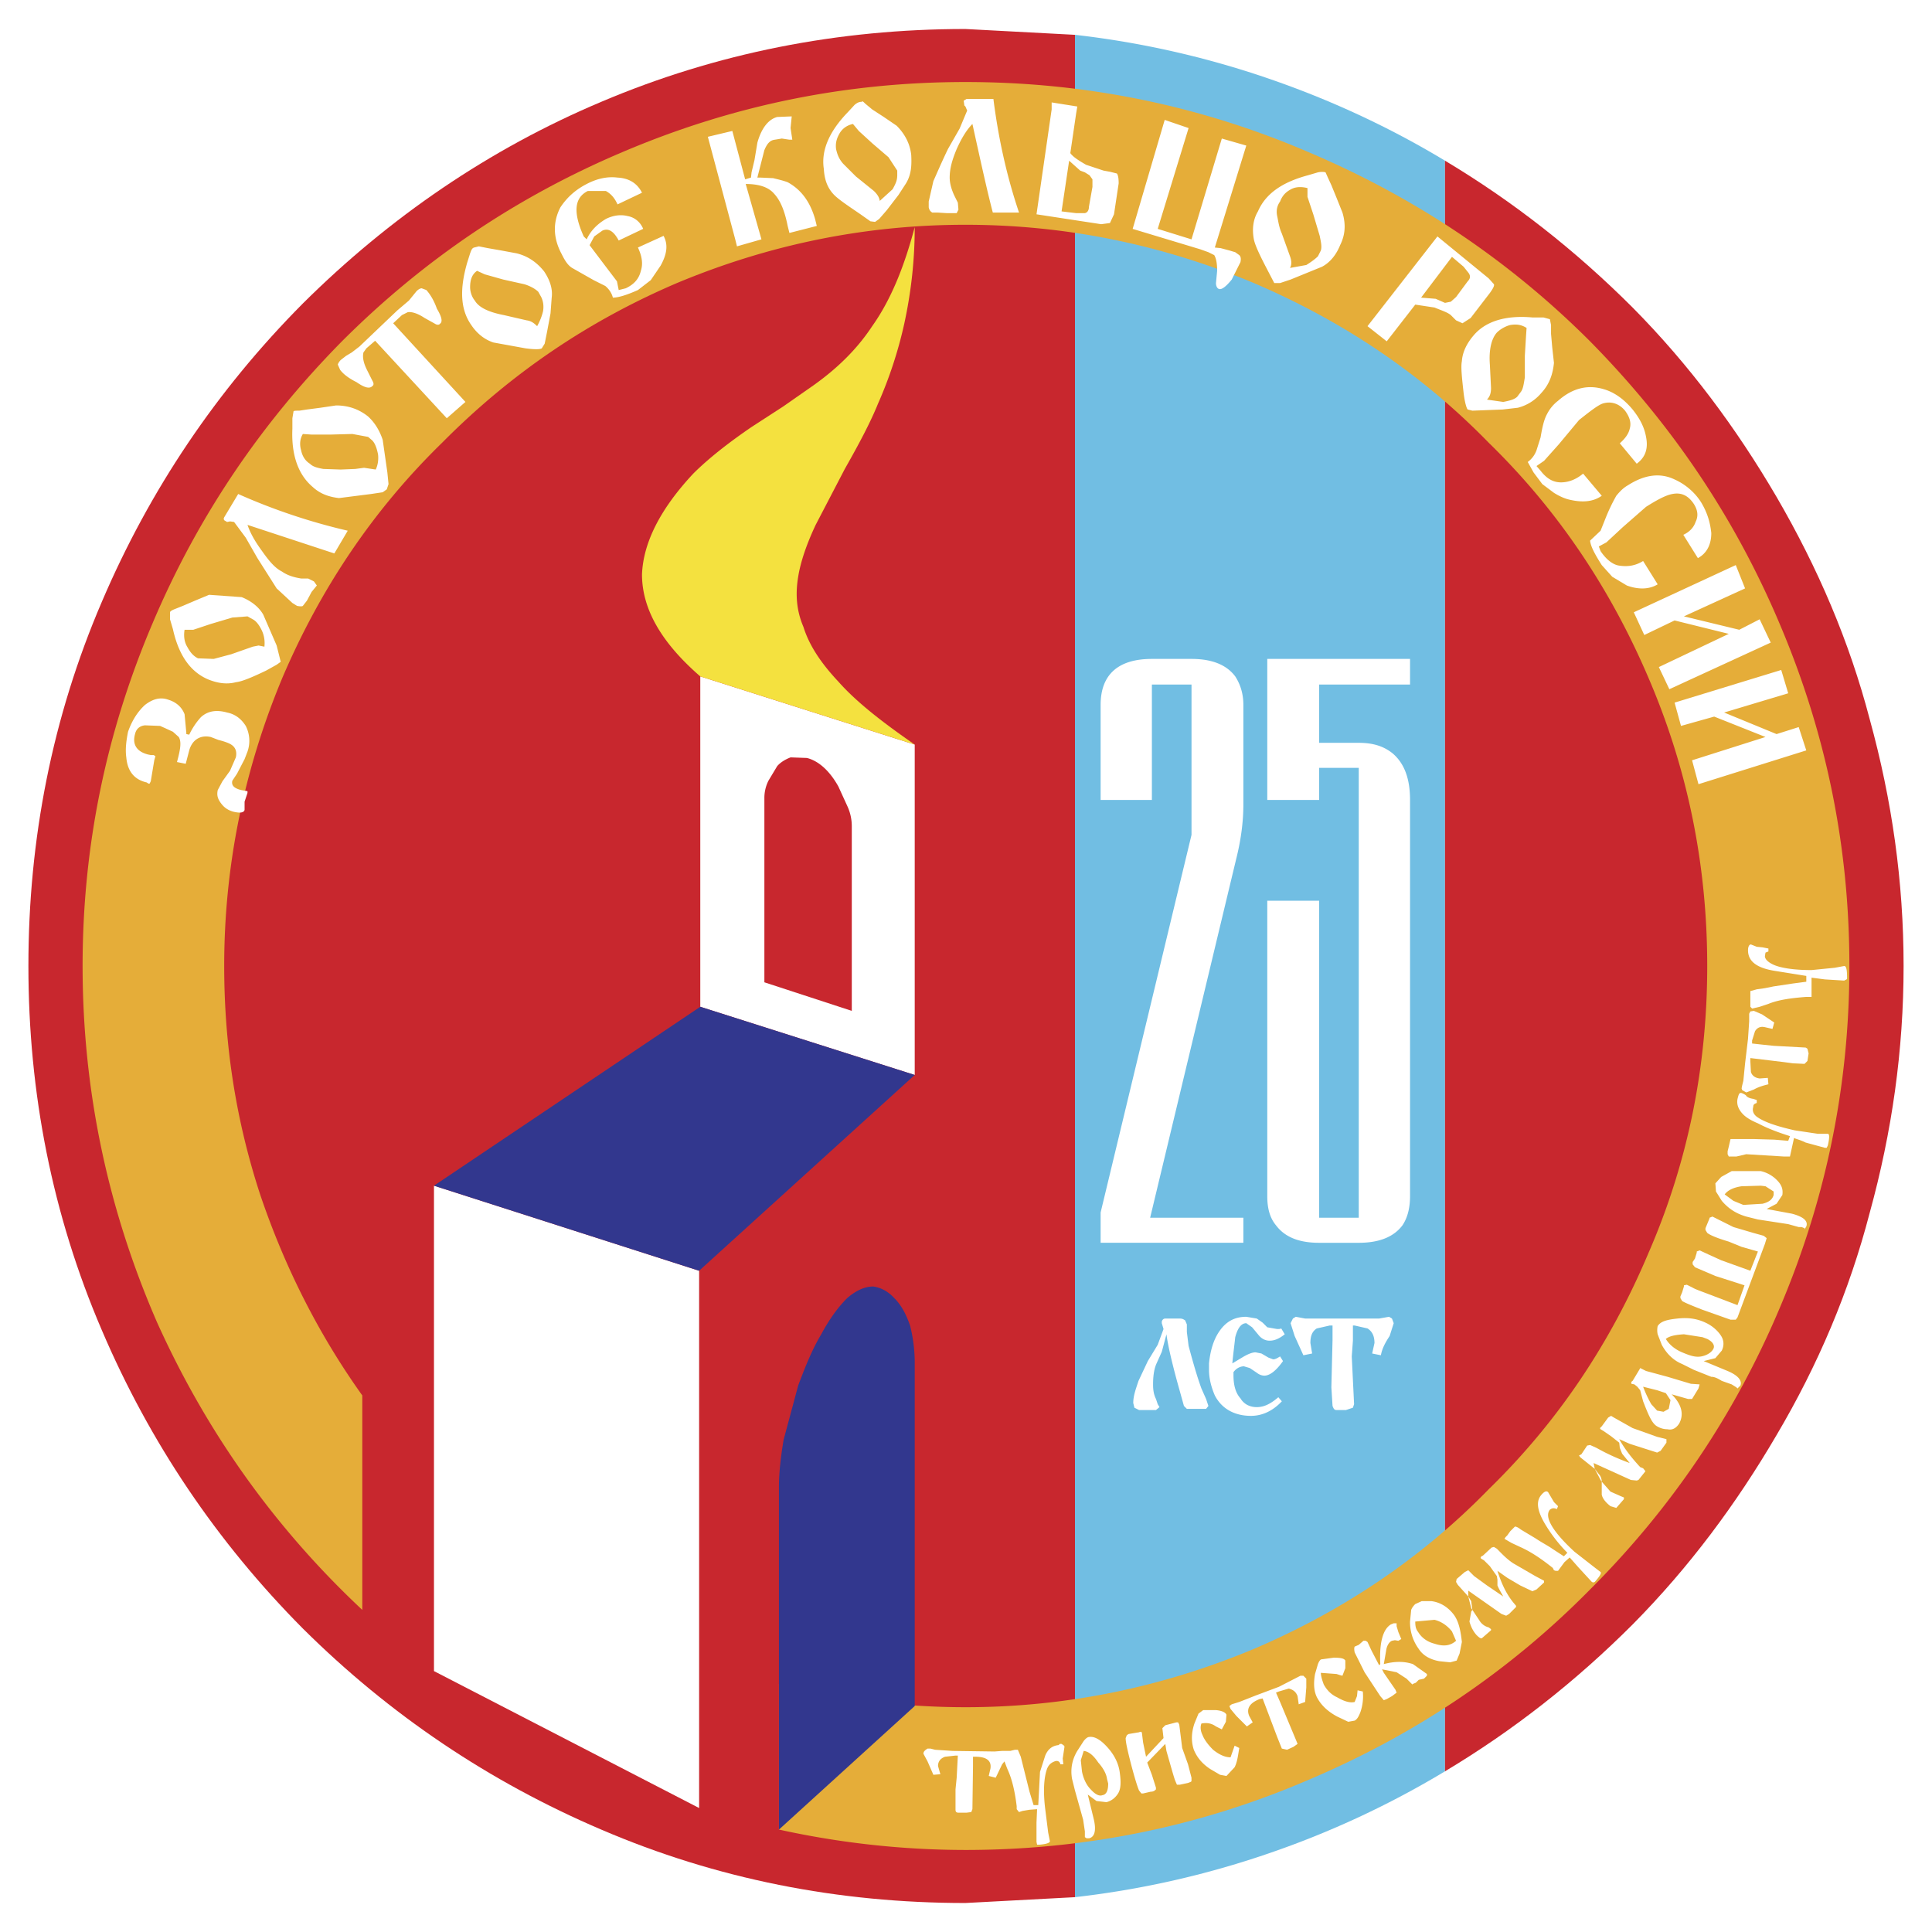<svg xmlns="http://www.w3.org/2000/svg" width="2500" height="2500" viewBox="0 0 192.756 192.756"><g fill-rule="evenodd" clip-rule="evenodd"><path fill="#fff" d="M0 0h192.756v192.756H0V0z"/><path d="M144.168 16.032v160.693a91.497 91.497 0 0 1-17.617 8.197 91.038 91.038 0 0 1-19.301 4.359V3.474a91.054 91.054 0 0 1 19.301 4.36c6.105 2.094 12.035 4.826 17.617 8.198z" fill="#71bee3"/><path d="M177.248 49.577c4.127 7.093 7.266 14.418 9.301 22.208 2.209 8.023 3.373 16.163 3.373 24.592 0 8.431-1.164 16.569-3.373 24.593-2.035 7.848-5.174 15.232-9.301 22.209-4.012 6.859-8.721 13.197-14.361 18.895-5.697 5.697-11.918 10.58-18.719 14.65V16.032c6.801 4.07 13.021 8.954 18.719 14.651 5.64 5.697 10.349 12.034 14.361 18.894zM30.217 30.276c8.663-8.604 18.604-15.407 29.767-20.116C71.495 5.276 83.646 2.893 96.32 2.893l10.93.581v185.807l-10.93.582c-12.674 0-24.825-2.383-36.336-7.326-11.163-4.766-21.104-11.451-29.767-20.057-8.604-8.662-15.29-18.604-20.057-29.766-4.942-11.512-7.326-23.662-7.326-36.337 0-12.674 2.384-24.825 7.326-36.335 4.767-11.163 11.453-21.104 20.057-29.766z" fill="#c8272e"/><path d="M158.643 34.055c-8.139-8.139-17.557-14.418-28.137-18.895-10.814-4.65-22.268-6.976-34.186-6.976S73.065 10.51 62.135 15.16c-10.581 4.477-19.883 10.756-28.022 18.895-8.14 8.255-14.418 17.558-18.895 28.138-4.651 10.93-6.977 22.267-6.977 34.185 0 12.384 2.5 24.243 7.441 35.581 2.441 5.406 5.349 10.521 8.837 15.406a89.124 89.124 0 0 0 11.627 13.254v-21.395c-4.36-6.104-7.732-12.789-10.174-19.998-2.441-7.441-3.604-15-3.604-22.849 0-10 1.977-19.592 5.814-28.778 3.779-8.837 9.011-16.686 15.93-23.43 6.86-6.918 14.593-12.15 23.429-15.93 9.186-3.837 18.778-5.813 28.778-5.813s19.592 1.977 28.778 5.813c8.838 3.779 16.686 9.012 23.43 15.93 6.918 6.744 12.15 14.593 15.93 23.43 3.953 9.186 5.873 18.778 5.873 28.778 0 10.001-1.92 19.593-5.873 28.663-3.779 8.951-9.012 16.801-15.93 23.545-6.744 6.918-14.592 12.15-23.43 15.93-9.186 3.836-18.777 5.814-28.778 5.814a75.841 75.841 0 0 1-18.604-2.326v14.533a86.792 86.792 0 0 0 18.604 2.035c11.918 0 23.372-2.324 34.186-6.977 10.58-4.477 19.998-10.754 28.137-19.01 8.141-8.141 14.418-17.441 18.895-28.023 4.652-10.93 6.977-22.266 6.977-34.185 0-11.918-2.324-23.255-6.977-34.185-4.476-10.579-10.754-19.881-18.894-28.136z" fill="#e5ad39"/><path d="M91.262 107.25l-21.395-6.803V67.484l21.395 6.802v32.964zm-6.686-26.744l-.93-2.035c-.872-1.57-1.977-2.558-3.14-2.849l-1.628-.058c-.465.174-.988.465-1.337.872l-.872 1.453a3.826 3.826 0 0 0-.407 1.744v18.372l8.721 2.85v-18.43a4.75 4.75 0 0 0-.407-1.919zM69.751 180.387l-26.453-13.662v-48.428l26.453 8.486v53.604z" fill="#fff"/><path fill="#32378e" d="M69.751 126.783l-26.453-8.486 26.569-17.85 21.395 6.803-21.511 19.533zM77.716 148.295v34.242l13.546-12.324v-34.301a15.1 15.1 0 0 0-.465-3.664c-.407-1.162-.872-2.033-1.57-2.732-.64-.697-1.337-1.045-2.093-1.162-.872 0-1.744.408-2.616 1.162-.872.873-1.744 2.035-2.616 3.664-.872 1.453-1.57 3.197-2.268 5.057l-1.453 5.408c-.291 1.744-.465 3.312-.465 4.65z"/><path d="M118.877 65.74h-3.953c-3.371 0-5.115 1.569-5.115 4.593v9.477h5.115V68.297h3.953v15l-9.068 37.673v3.023h14.242v-2.5h-9.301l8.604-35.872c.465-1.86.697-3.663.697-5.349v-9.941c0-1.104-.289-2.035-.812-2.849-.874-1.161-2.327-1.742-4.362-1.742zm7.559 0v14.069h5.174v-3.198h3.953v44.883h-3.953V89.867h-5.174v29.475c0 1.279.291 2.211.871 2.908.873 1.162 2.268 1.744 4.303 1.744h3.953c2.035 0 3.488-.582 4.361-1.744.465-.697.756-1.629.756-2.908V79.809c0-2.151-.582-3.663-1.744-4.651-.873-.697-1.92-1.046-3.373-1.046h-3.953v-5.814h9.07V65.74h-14.244zM183.061 96.553l-2.324.232c-1.861 0-3.199-.232-3.896-.582-.465-.232-.756-.523-.756-.813l.059-.349.291-.116v-.291l-.582-.116-.58-.058-.582-.232c-.174 0-.291.232-.291.581 0 1.104.873 1.745 2.559 2.036l3.256.523v.58l-1.338.176-1.918.289-.873.176-.812.115-.641.176v1.568l.174.176.756-.176.873-.291c.988-.406 2.268-.58 3.779-.697h.523v-1.918l1.336.174 1.92.117.232-.117.057-.059c0-.871-.057-1.278-.289-1.278l-.933.174zm-8.545 5.347l-.117 1.744-.291 2.443-.174 1.744-.117.465-.057.291.057.174.408.232.756-.291c.523-.291.988-.406 1.453-.523l-.059-.639-.814.059c-.465-.059-.756-.291-.871-.641l-.059-1.104v-.291l3.373.406.871.117 1.164.057.289-.289.117-.756-.117-.467-.174-.115-3.197-.174-1.105-.117-1.047-.115v-.291l.291-.93c.176-.291.465-.523.988-.408l.756.174.176-.639-1.221-.814-.814-.348-.35.057-.115.232v.757zm-.756 7.153c.291.115.465.232.465.289.115.117.291.234.697.291l.35.117v.291c-.291.115-.35.174-.35.406-.117.35 0 .756.465 1.047.697.465 1.861.871 3.662 1.279l2.326.348h.988c.174 0 .174.408 0 1.164l-.115.232h-.176l-1.918-.523c-.582-.291-.988-.35-1.162-.465l-.408 1.859h-.58l-3.779-.232-.988.232h-.756l-.117-.232v-.291l.117-.465.174-.756h2.326l2.035.059 1.395.117.174-.467c-1.279-.406-2.324-.812-3.197-1.277-.697-.291-1.162-.582-1.453-.873-.465-.465-.697-.988-.582-1.57.116-.465.174-.639.407-.58zm-23.371 44.125l.289-.406.467-.465c.115 0 .289.059.58.291l1.453.871c.699.465 1.279.756 1.688 1.047l1.162.756.348-.35a15.044 15.044 0 0 1-2.033-2.557c-.932-1.455-1.164-2.5-.582-3.197.291-.35.523-.467.697-.291l.582.988.406.406-.115.291c-.291-.117-.465-.117-.697.059-.582.697.232 2.15 2.441 4.186l1.859 1.453.756.582c.117.115-.115.465-.58.988-.117.059-.176.059-.291 0l-1.338-1.453-.871-.988-.523.465-.641.871h-.232l-.174-.059-.117-.232c-1.162-.93-2.209-1.627-3.254-2.092l-.873-.408-.697-.406.115-.174.175-.176zm-1.571 1.222l-.873.812c-.174.059-.289.176-.174.291l.291.174.582.582.697.988.059.35v.58c.115.291.289.582.58 1.105l-1.627-1.105-1.279-.93-.582-.582-.348.176-.814.697-.059.291.174.291 1.047 1.162v-.582l3.314 2.326.465.174.291-.174.697-.697v-.117l-.291-.348c-.697-.873-1.162-1.861-1.568-3.141l.988.697 1.279.756 1.221.582.406-.174.756-.697v-.176l-.873-.465-2.209-1.279c-.697-.465-1.162-.988-1.627-1.453l-.291-.174-.232.06zm29.942-33.314l-2.5-.465.988-.523.58-.871c.059-.465 0-.873-.406-1.338s-.988-.871-1.744-1.047h-2.906l-1.047.582-.582.641.059.812.582.932c.697.812 1.453 1.277 2.441 1.568l1.162.291 3.023.465 1.047.291h.291l.291.115v.117l.174-.291c.115-.291 0-.523-.174-.697-.176-.174-.582-.406-1.279-.582zm-6.688-1.918c.291-.406.873-.697 1.688-.814l1.918-.057.465.057.814.523v.35c-.117.406-.408.697-1.105.871l-1.918.117-.988-.406-.874-.641zm-1.51 2.385v-.059l.289-.117 2.094 1.047 1.977.582 1.047.291.291.232-.176.58-2.732 7.326-.174.232h-.523l-2.791-.988c-1.045-.408-1.744-.697-2.035-.873l-.174-.291v-.174l.174-.406.176-.582v-.115l.291-.059.58.291c.291.174.814.348 1.57.639l2.906 1.105.699-1.977-2.908-.932-2.035-.871-.232-.291v-.232l.232-.35.176-.58v-.117l.289-.115.873.406 1.279.582 2.906 1.045.756-1.918-1.627-.465-1.279-.523c-1.164-.348-1.861-.639-2.15-.871l-.176-.291v-.176l.407-.985zm-.408 10.406c-.871-.408-1.744-.523-2.791-.408-1.104.117-1.686.291-1.977.756a1.953 1.953 0 0 0 0 .814l.408 1.047c.465.871 1.162 1.568 2.033 1.918l1.164.582 1.744.697c.291 0 .58.115 1.047.406l.988.35.465.291.115.115.291-.291c.174-.465-.174-.988-1.279-1.453l-2.383-.988 1.162-.291.641-.754c.232-.467.232-.99-.059-1.455s-.813-.988-1.569-1.336zm-.291 1.453l.467.174c.58.291.812.697.58 1.047-.174.291-.58.582-1.162.697-.641.117-1.221-.115-1.92-.406-.697-.291-1.277-.756-1.627-1.338.35-.291.93-.406 1.803-.465l1.859.291zm-.291 4.709l-.115.406-.639 1.047h-.408l-1.627-.465c1.045 1.047 1.221 2.035.756 2.906-.291.465-.697.697-1.164.582-.406 0-.756-.117-1.045-.291-.523-.291-.873-1.162-1.396-2.5l-.291-1.104-.289-.35-.291-.232-.291-.059c-.059-.115 0-.232.115-.291l.699-1.162.057-.117.582.291 2.15.582 2.326.697.871.06zm-4.242.582l.871.289.465.699-.174.871-.523.291-.639-.117-.582-.639a12.05 12.05 0 0 1-.814-1.744l1.396.35zm-2.443 3.777l-1.859-1.045-.291-.176-.291.176-.639.871c-.117.117-.232.174-.117.291l.291.174.756.523.814.641.057.521.234.582.756.93c-1.744-.639-2.791-1.221-3.314-1.512l-.641-.289-.289.057-.582.873-.232.115.115.176.291.232 1.164.93-.117-.582 3.721 1.688.582.057.174-.057.697-.873-.232-.291-.291-.115c-.639-.697-1.453-1.629-2.092-2.791l1.047.465 1.453.465 1.279.408.348-.176.582-.812v-.35l-.93-.232-2.444-.874zm-3.371 4.594l-.406-.523.58 1.105.117.174c0-.291-.118-.582-.291-.756zm.291.756v1.279c.057.348.348.756.871 1.162l.582.174.756-.871v-.174l-.291-.117-1.047-.465-.871-.988zm-13.315 11.453l.291 1.162.117.174-.117-.871-.291-.465zm.291 1.512l-.174.988c.115.406.291.871.697 1.338.291.289.465.406.582.289l.871-.756v-.115l-.232-.176a1.478 1.478 0 0 1-.93-.697l-.697-1.047-.117.176zm-1.512 2.906c-.582.523-1.279.582-2.15.291-.697-.174-1.279-.582-1.629-1.162-.232-.291-.291-.582-.291-1.047l1.92-.174c.697.174 1.279.58 1.744 1.162l.406.93zm.35 1.279l-.291.697-.641.174-1.104-.115c-.93-.174-1.627-.582-2.035-1.221a4.502 4.502 0 0 1-.871-2.732l.115-1.164c.117-.289.291-.465.406-.58l.641-.291h.988c.871.117 1.627.582 2.209 1.338.523.697.697 1.686.814 2.732l-.231 1.162zm-6.861-2.906c-.756.465-1.162 1.744-1.047 3.953l-.115.115-.756-1.453-.406-.871-.176-.117h-.232l-.465.406-.406.176c-.059.115-.059.291 0 .582l.988 1.977 1.568 2.383.35.406.291-.115.523-.291.465-.35-.117-.289-1.162-1.688-.174-.348 1.453.291.988.639.582.582.057-.059.291-.117.291-.291.523-.115.291-.291v-.174l-1.396-.988c-.871-.291-1.801-.291-2.906 0l.232-1.338c.059-.465.291-.871.582-.988l.291-.059.348.059.291-.174-.291-.697-.174-.582v-.291h-.291l-.291.117zm-3.024 8.721c-.174.465-.348.756-.58.871l-.641.117-1.104-.523c-.873-.465-1.512-1.047-1.92-1.744-.406-.641-.465-1.512-.289-2.5l.289-.988c.117-.291.176-.35.291-.465l1.279-.176c.641 0 1.047.059 1.164.291v.756l-.291.756-.232-.059-.35-.115-1.57-.117c0 .291.117.697.291 1.164.291.523.697.988 1.338 1.279.697.406 1.279.58 1.744.465l.232-.582.059-.582.523.117a4.862 4.862 0 0 1-.233 2.035zm-12.847-.756l-.232.174.117.291.58.697 1.047 1.047.582-.408-.35-.639c-.291-.697 0-1.279 1.047-1.686l.291-.059 1.453 3.838.465 1.162.523.117.639-.291.408-.291-.117-.291-1.627-3.895-.408-.932.291-.115.988-.291c.408.117.697.291.873.756l.115.814.641-.232.115-1.455v-.871l-.291-.291h-.291l-2.15 1.105-2.324.871-1.629.641-.756.234zm-.524 1.047l-.059.697-.406.756-.582-.291c-.406-.291-.871-.408-1.453-.291-.115.291-.115.697.117 1.162.174.465.58.988 1.047 1.455.58.465 1.162.754 1.744.754l.406-1.162.465.232c-.117.641-.174 1.338-.465 1.92l-.814.871-.639-.117-.988-.58c-.873-.582-1.338-1.221-1.629-1.918-.291-.873-.232-1.744.059-2.617l.406-.988.465-.35h1.279c.698.059.989.291 1.047.467zm-3.836 4.941l-.582-1.629-.291-2.326-.115-.232h-.176l-1.104.291-.291.291.115.988-1.744 1.861-.289-1.396-.117-.93c0-.115-.059-.232-.291-.115l-1.047.174-.174.115-.115.291c0 .406.174 1.164.465 2.326.406 1.568.697 2.5.871 2.906l.232.291h.176l.756-.174c.289 0 .406-.117.521-.232v-.176l-.406-1.279-.465-1.221 1.803-1.859.115.697c.465 1.629.756 2.674.873 2.965l.174.406h.291l.814-.174c.289-.115.348-.115.348-.232v-.291l-.347-1.336zm-17.267-1.453l-.465.115h-.814l-.756.059-4.186-.059-1.744-.115-.465-.117h-.291l-.174.117c-.116.115-.232.174-.232.406l.407.756.582 1.336.697-.057-.232-.814c0-.465.232-.756.698-.93l1.046-.117h.232l-.116 2.209-.116 1.164v2.033c0 .232.116.291.291.291h.813l.466-.059.116-.289.059-4.303v-.93h.232c1.047 0 1.627.348 1.512 1.162l-.174.756.697.174.639-1.336.232-.291.291.756c.465.988.756 2.268.93 3.721v.291l.232.289.35-.115.697-.117.756-.057-.059 1.336v1.92l.059.289h.232c.641-.057 1.047-.174 1.047-.348l-.174-.873-.291-2.324c-.232-1.861-.117-3.199.174-4.012.174-.465.465-.641.756-.756.291-.117.523 0 .582.291h.291l-.059-.582.174-1.162c0-.117-.115-.176-.291-.291h-.174l-.117.115c-.58.059-1.045.35-1.336 1.047l-.523 1.629-.174 3.312h-.467l-.406-1.336-.871-3.488-.291-.697h-.292v.001zm6.859-.873l-.639.988c-.523.871-.697 1.803-.523 2.791l.291 1.162.523 1.861.291 1.045.174 1.164v.58l.174.117h.232c.582-.117.756-.814.465-1.977l-.58-2.385.871.641.988.115c.465-.115.873-.406 1.164-.871s.291-1.162.174-2.035c-.117-.988-.582-1.859-1.279-2.615-.639-.699-1.221-1.047-1.744-.988-.174.001-.349.116-.582.407zm0 .988c.523.059.988.465 1.455 1.162.523.582.812 1.164.871 1.629l.117.465c0 .697-.176 1.104-.582 1.162-.291.117-.697-.059-1.162-.58-.467-.467-.756-1.164-.873-1.803l-.115-1.105.289-.93zM137.598 131.551h-7.383l-.932-.174-.289.174-.232.465.406 1.279.871 1.92.873-.176-.174-1.047c0-.697.174-1.162.639-1.453l1.279-.291h.291v1.455l-.117 4.709.117 1.859c.115.291.174.408.406.408h.93l.697-.232.117-.35-.232-4.768.115-1.57v-1.512h.176l1.279.291c.465.291.697.756.697 1.453l-.232 1.047.871.176c.117-.641.408-1.223.873-1.92l.406-1.279-.174-.465-.291-.174-.987.175zm-12.092 1.57c.348.465.756.639 1.162.639.465 0 .93-.174 1.512-.639l-.35-.582c-.115.059-.232.059-.406.059l-.988-.174-.465-.465-.582-.408-1.047-.174c-1.162 0-2.035.465-2.732 1.512-.58.871-.871 1.977-.988 3.139v.641c0 .871.232 1.744.582 2.557.697 1.338 1.977 2.035 3.604 2.035 1.164 0 2.211-.523 3.082-1.453l-.35-.406c-.812.697-1.453.988-2.15.988s-1.279-.291-1.627-.873c-.523-.58-.699-1.395-.699-2.324v-.293c.291-.408.699-.582 1.047-.582l.582.174.697.467c.291.232.582.289.756.289.523 0 1.162-.465 1.859-1.453l-.289-.465c-.291.174-.465.291-.697.291l-.467-.174-.697-.408-.58-.115c-.291 0-.641.115-1.164.406l-1.162.697c.115-1.162.232-2.035.291-2.615.232-.873.58-1.396 1.104-1.396l.582.408.58.697zm-7.094-.988l-.174-.406c-.117-.059-.232-.176-.523-.176h-1.453c-.176 0-.291.117-.35.291v.174l.174.582-.58 1.57-.988 1.627-.93 1.977c-.291.873-.523 1.512-.523 2.209l.115.467.465.232h1.686l.35-.291-.174-.291-.176-.523c-.232-.465-.289-.93-.289-1.453 0-.641.057-1.453.348-2.094l.523-1.162.465-1.744c.117.93.465 2.5 1.047 4.65l.697 2.5.291.291h1.918l.232-.291-.232-.697-.465-1.047c-.465-1.279-.871-2.732-1.279-4.244l-.174-1.395v-.756h-.001z" fill="#fff"/><path d="M83.646 68.007c1.802 2.035 4.418 4.07 7.616 6.279l-21.395-6.802c-3.895-3.372-5.814-6.744-5.814-10.174.117-3.082 1.744-6.453 5.116-10.058 1.454-1.454 3.431-3.023 5.814-4.651l3.14-2.035 3.081-2.151c2.442-1.744 4.36-3.663 5.813-5.872 1.861-2.616 3.198-5.93 4.245-9.883 0 3.256-.349 6.453-1.047 9.651a42.463 42.463 0 0 1-2.616 7.965c-.756 1.86-1.86 3.954-3.313 6.511l-2.907 5.581c-.93 1.977-1.511 3.721-1.744 5.175-.291 1.744-.174 3.372.523 5 .581 1.859 1.744 3.603 3.488 5.464z" fill="#f4e13f"/><path d="M110.1 17.02l-1.746-.581c-.697-.407-1.277-.756-1.568-1.163l.58-3.954.117-.697-2.559-.407v.697l-1.512 10.465 6.453.988.873-.116.406-.872.465-3.082c0-.523-.057-.814-.174-.988l-.697-.174-.638-.116zm-1.106.873v.755l-.35 1.977c0 .291-.115.582-.406.64h-.873l-1.453-.174.756-5.058 1.105.988.465.175.465.291.291.406zM96.146 10.044l.058.407v.059l.116.116.174.406-.755 1.803-1.163 2.035c-.697 1.454-1.163 2.558-1.453 3.198l-.465 2.035v.581c.058.291.174.407.349.523h.523l.93.058h.988l.175-.349-.059-.697-.291-.582c-.291-.582-.523-1.279-.523-1.918 0-.873.233-1.744.698-2.849.465-1.046.988-1.918 1.57-2.5.871 3.953 1.512 6.86 2.035 8.836h2.615c-1.162-3.43-2.035-7.209-2.557-11.336h-2.675l-.29.174zM121.9 13.823l-3.023 10.058-3.371-1.046 3.08-10.058-2.383-.813-3.197 10.872 6.744 2.035.812.291.582.291c.174.291.291.756.291 1.57l-.117 1.221c0 .291.117.523.291.582.291.116.756-.291 1.279-.93l.873-1.744c.057-.291.057-.523-.117-.698l-.406-.291-.582-.174-.873-.233-.58-.058 3.139-10.174-2.442-.701zM144.865 25.625l-3.082 4.07 1.453.117.932.406.58-.116.523-.465 1.162-1.57c.291-.291.291-.582.059-.872l-.465-.582-1.162-.988zm4.186 2.732c.059.175-.117.465-.406.872l-1.92 2.5-.812.523-.641-.291-.523-.523c-.348-.291-.93-.465-1.627-.756l-1.92-.291-2.848 3.663-1.918-1.512 6.977-8.953 5.115 4.186.523.582zM26.148 54.984c-.64-.872-1.163-1.744-1.454-2.616l8.663 2.849 1.337-2.268a60.383 60.383 0 0 1-10.93-3.663l-1.396 2.326c-.058.116-.058.174 0 .291l.291.175.291-.059.407.059 1.163 1.569 1.163 2.035 1.918 3.023 1.57 1.454.465.29c.291.059.523.059.581 0l.407-.522.465-.873.523-.639-.291-.407-.581-.291h-.698c-.698-.117-1.337-.291-1.918-.698-.697-.349-1.278-1.047-1.976-2.035zM77.542 11.672c-.872.232-1.57 1.104-1.977 2.558l-.291 1.744-.291 1.221-.058.523-.582.174-1.279-4.826-2.442.582 2.732 10.232.174.698 2.442-.698-1.57-5.523c1.279 0 2.268.291 2.849.988.64.698 1.047 1.744 1.337 3.198l.174.698 2.732-.698-.174-.698c-.523-1.802-1.453-2.965-2.732-3.663-.465-.174-.988-.291-1.454-.407l-1.279-.058h-.291l.697-2.733c.291-.698.582-.988 1.047-1.046l.697-.116.756.116h.291l-.175-1.163.116-1.163-1.449.06zM57.077 26.729l2.151 1.221 1.163.582c.349.291.64.697.756 1.163.581 0 1.453-.291 2.5-.756l1.279-.988.988-1.454c.64-1.163.756-2.093.291-2.965l-2.558 1.163c.407.873.523 1.628.291 2.326-.174.756-.639 1.337-1.511 1.744l-.698.174-.175-.872-1.104-1.454-1.627-2.151.465-.872.813-.582c.64-.291 1.163.117 1.628.988l2.442-1.163c-.291-.698-.872-1.163-1.57-1.279-.698-.174-1.453-.058-2.151.291-.872.523-1.511 1.163-1.918 2.035l-.292-.29c-1.046-2.326-.988-3.837.407-4.535h1.802c.523.291.872.698 1.163 1.337l2.441-1.163c-.465-.93-1.279-1.453-2.441-1.511-.93-.117-1.919.058-2.965.581-1.163.582-2.035 1.337-2.732 2.384-.756 1.453-.756 3.023.116 4.651.29.582.581 1.104 1.046 1.395zM159.863 40.275c.873-.291 1.688 0 2.268.698.467.639.641 1.221.467 1.802-.117.523-.467.988-.99 1.454l1.688 2.035c.871-.64 1.162-1.512.93-2.674-.174-.988-.639-1.86-1.338-2.732-.871-1.047-1.859-1.744-2.906-2.035-1.57-.465-3.082-.116-4.535 1.163a3.89 3.89 0 0 0-1.104 1.337c-.291.523-.465 1.279-.641 2.326l-.406 1.279a2.472 2.472 0 0 1-.873 1.163l.582 1.046.873 1.163 1.162.872c.465.291 1.047.582 1.627.698 1.279.291 2.326.174 3.141-.407l-1.861-2.209c-.697.582-1.453.872-2.209.872-.814 0-1.453-.407-2.035-1.163l-.406-.465.756-.523 1.453-1.627 2.035-2.442c1.102-.875 1.857-1.456 2.322-1.631zM162.422 48.415c-.523.291-.871.698-1.162 1.046a18.14 18.14 0 0 0-1.105 2.326l-.465 1.163-1.047.989c.059.581.467 1.337 1.164 2.441l1.047 1.163 1.453.872c1.279.465 2.324.349 3.08-.116l-1.453-2.326c-.756.466-1.512.582-2.326.466-.639-.059-1.336-.582-1.918-1.454l-.174-.465.756-.407 1.627-1.512 2.326-2.034c1.105-.698 1.977-1.163 2.617-1.279.871-.174 1.568.116 2.15.988.406.64.465 1.221.174 1.803-.174.522-.58.988-1.221 1.279l1.453 2.326c.873-.465 1.338-1.337 1.338-2.5-.117-1.104-.406-2.035-.988-3.023-.641-1.046-1.629-1.86-2.674-2.325-1.455-.701-3.023-.468-4.652.579zM43.415 32.311c.175.116.407.116.465 0 .291-.174.232-.639-.291-1.512-.291-.814-.64-1.395-1.047-1.86l-.465-.174c-.116 0-.291.058-.523.291l-.756.93-1.163.988-3.779 3.605-.756.581-.582.349-.523.407c-.175.174-.291.407-.291.465l.233.523c.349.465.93.872 1.627 1.221.756.523 1.279.698 1.57.407.174-.116.174-.291 0-.582l-.523-1.046c-.349-.698-.465-1.279-.349-1.744l.291-.407.872-.756 7.151 7.732 1.86-1.628-7.209-7.849.872-.814.581-.291c.407-.058.988.116 1.687.581l1.048.583zM19.462 59.926l-1.221.522-.872.349c-.291.116-.407.232-.407.291v.698l.291.988c.582 2.617 1.744 4.244 3.488 5 .988.407 1.918.523 2.791.291.581-.058 1.57-.465 3.023-1.163l1.046-.582.407-.291-.116-.465-.291-1.163-1.337-3.081c-.465-.814-1.279-1.395-2.151-1.744l-3.255-.232-1.396.582zm3.721 1.686l1.511-.116.523.291c.349.174.639.581.872 1.046.291.582.349 1.163.291 1.686l-.581-.116-.582.116-2.151.756-1.744.465-1.57-.059c-.465-.232-.755-.581-1.046-1.104-.291-.465-.407-1.046-.291-1.744h.872l1.744-.581 2.152-.64zM35.159 43.298l1.57.291.407.349c.29.291.465.814.581 1.396.058.465 0 1.046-.232 1.512l-1.163-.175-.872.116-1.453.059-1.744-.059c-.64-.116-1.047-.232-1.337-.523-.465-.291-.756-.756-.873-1.337-.174-.581-.116-1.163.174-1.628l.872.059h1.86l2.21-.06zm-1.628-2.848l-1.57.232-1.337.175-.756.116c-.291 0-.523 0-.581.058l-.116.698v1.046c-.117 2.616.581 4.593 2.034 5.814.756.697 1.628.988 2.616 1.104l3.198-.407 1.163-.174.407-.291.175-.523-.117-1.163-.465-3.255c-.291-.872-.756-1.686-1.454-2.326-.871-.697-1.918-1.104-3.197-1.104zM85.971 10.16c-.232 0-.407.058-.697.291l-.698.756c-1.802 1.86-2.674 3.779-2.383 5.639.058 1.047.349 1.918 1.046 2.616.465.465 1.337 1.046 2.616 1.919l.988.698.465.058.407-.291.756-.872 1.163-1.512.756-1.163c.523-.872.581-1.744.523-2.849-.116-1.047-.582-2.035-1.453-2.907l-1.279-.872-1.163-.756-.698-.581c-.174-.174-.29-.29-.349-.174zm1.047 4.128l1.628 1.396.873 1.337v.465c0 .523-.175.872-.465 1.396l-1.279 1.163c-.059-.407-.291-.698-.582-.988l-1.802-1.454-1.279-1.279c-.407-.465-.581-.93-.697-1.454-.059-.465 0-.93.291-1.454.291-.581.814-.93 1.395-1.046l.582.697 1.335 1.221zM130.506 17.485c-2.617.698-4.244 1.86-5 3.604-.523.873-.582 1.86-.408 2.791.117.582.582 1.57 1.279 2.907l.756 1.453h.582l1.047-.349 3.139-1.279c.871-.465 1.453-1.279 1.803-2.151.523-1.046.58-2.093.232-3.256l-.582-1.453-.523-1.279-.348-.756-.234-.523c-.174-.058-.465-.058-.756 0l-.987.291zm-.059 1.279v.873l.58 1.744.641 2.151c.115.581.232 1.046.115 1.454l-.291.582c-.289.29-.697.581-1.162.872l-1.627.291c.174-.291.174-.698 0-1.163l-.814-2.268c-.291-.64-.35-1.221-.465-1.744-.117-.582 0-1.047.291-1.453.174-.465.465-.873.988-1.163.465-.292 1.045-.35 1.744-.176zM152.307 32.717l-.059.872-.115 1.919v2.151c-.117.698-.176 1.163-.408 1.454l-.348.465c-.291.291-.814.407-1.396.523l-1.627-.233c.291-.291.406-.639.406-1.163l-.115-2.325c-.117-1.512.174-2.616.697-3.198.348-.349.871-.64 1.336-.756.699-.115 1.164.001 1.629.291zm-6.28 6.512c.117.93.291 1.512.406 1.628l.467.116 3.023-.116 1.51-.175a4.518 4.518 0 0 0 2.326-1.453c.814-.872 1.162-1.86 1.279-3.023l-.174-1.569-.117-1.337v-.872l-.115-.582-.641-.174h-1.104c-2.617-.233-4.652.349-5.873 1.802-.697.814-1.104 1.686-1.162 2.558-.116.581.002 1.627.175 3.197zM47.601 27.02l.756.349 1.86.523 2.093.465c.581.175 1.104.465 1.395.756l.291.523c.175.349.291.872.175 1.454-.116.465-.291.93-.582 1.453-.291-.291-.582-.523-1.046-.582l-2.268-.523c-1.512-.291-2.5-.756-2.907-1.454-.291-.349-.465-.872-.465-1.337 0-.697.174-1.278.698-1.627zm-.989-.814c-.756 2.616-.698 4.651.407 6.221.582.872 1.337 1.454 2.209 1.744l3.198.582c.872.116 1.453.116 1.628 0l.29-.465.233-1.163.349-1.86.117-1.57c.116-.872-.175-1.744-.756-2.616-.698-.872-1.57-1.511-2.732-1.802l-1.57-.291-1.337-.233-.872-.174-.465.116c-.233.058-.291.291-.407.582l-.292.929zM14.462 70.333c-.698.64-1.279 1.512-1.687 2.674-.174.872-.29 1.744-.174 2.558.116 1.337.755 2.209 2.035 2.5l.174.116h.116l.116-.233.349-2.093.116-.407-.174-.116h-.291l-.291-.059c-1.104-.29-1.57-.988-1.279-2.034.116-.523.465-.814.988-.873l1.512.058.523.233.756.349.582.523c.29.465.174 1.221-.175 2.5l.872.175.349-1.337c.291-1.046 1.104-1.57 2.151-1.337l.756.291c.698.174 1.104.349 1.279.465.465.291.581.756.465 1.279l-.582 1.337-.756 1.046-.465.873c-.117.523 0 .872.291 1.279.291.407.64.698 1.221.872.697.175 1.104.117 1.163-.174v-.814l.116-.349.174-.523v-.174l-.639-.116c-.698-.175-.988-.465-.872-.931l.465-.697.756-1.454.291-.755a3.263 3.263 0 0 0-.174-2.559c-.407-.64-.988-1.163-1.86-1.337-1.047-.291-1.918-.174-2.616.465a7.043 7.043 0 0 0-1.163 1.744l-.29-.058v-.117l-.174-1.86c-.291-.756-.872-1.221-1.628-1.454-.814-.29-1.57-.058-2.326.524zM167.074 61.903l5.406 1.337-6.976 3.314 1.047 2.209 10.115-4.651-1.105-2.325-2.034 1.046-5.523-1.337 6.103-2.791-.929-2.326-10.174 4.709 1.047 2.268 3.023-1.453zM167.074 70.1l.639 2.325 3.314-.93 5.116 2.035-7.325 2.325.639 2.384 10.756-3.372-.756-2.325-2.209.698-5.232-2.152 6.394-1.919-.697-2.325-10.639 3.256z" fill="#fff"/></g></svg>